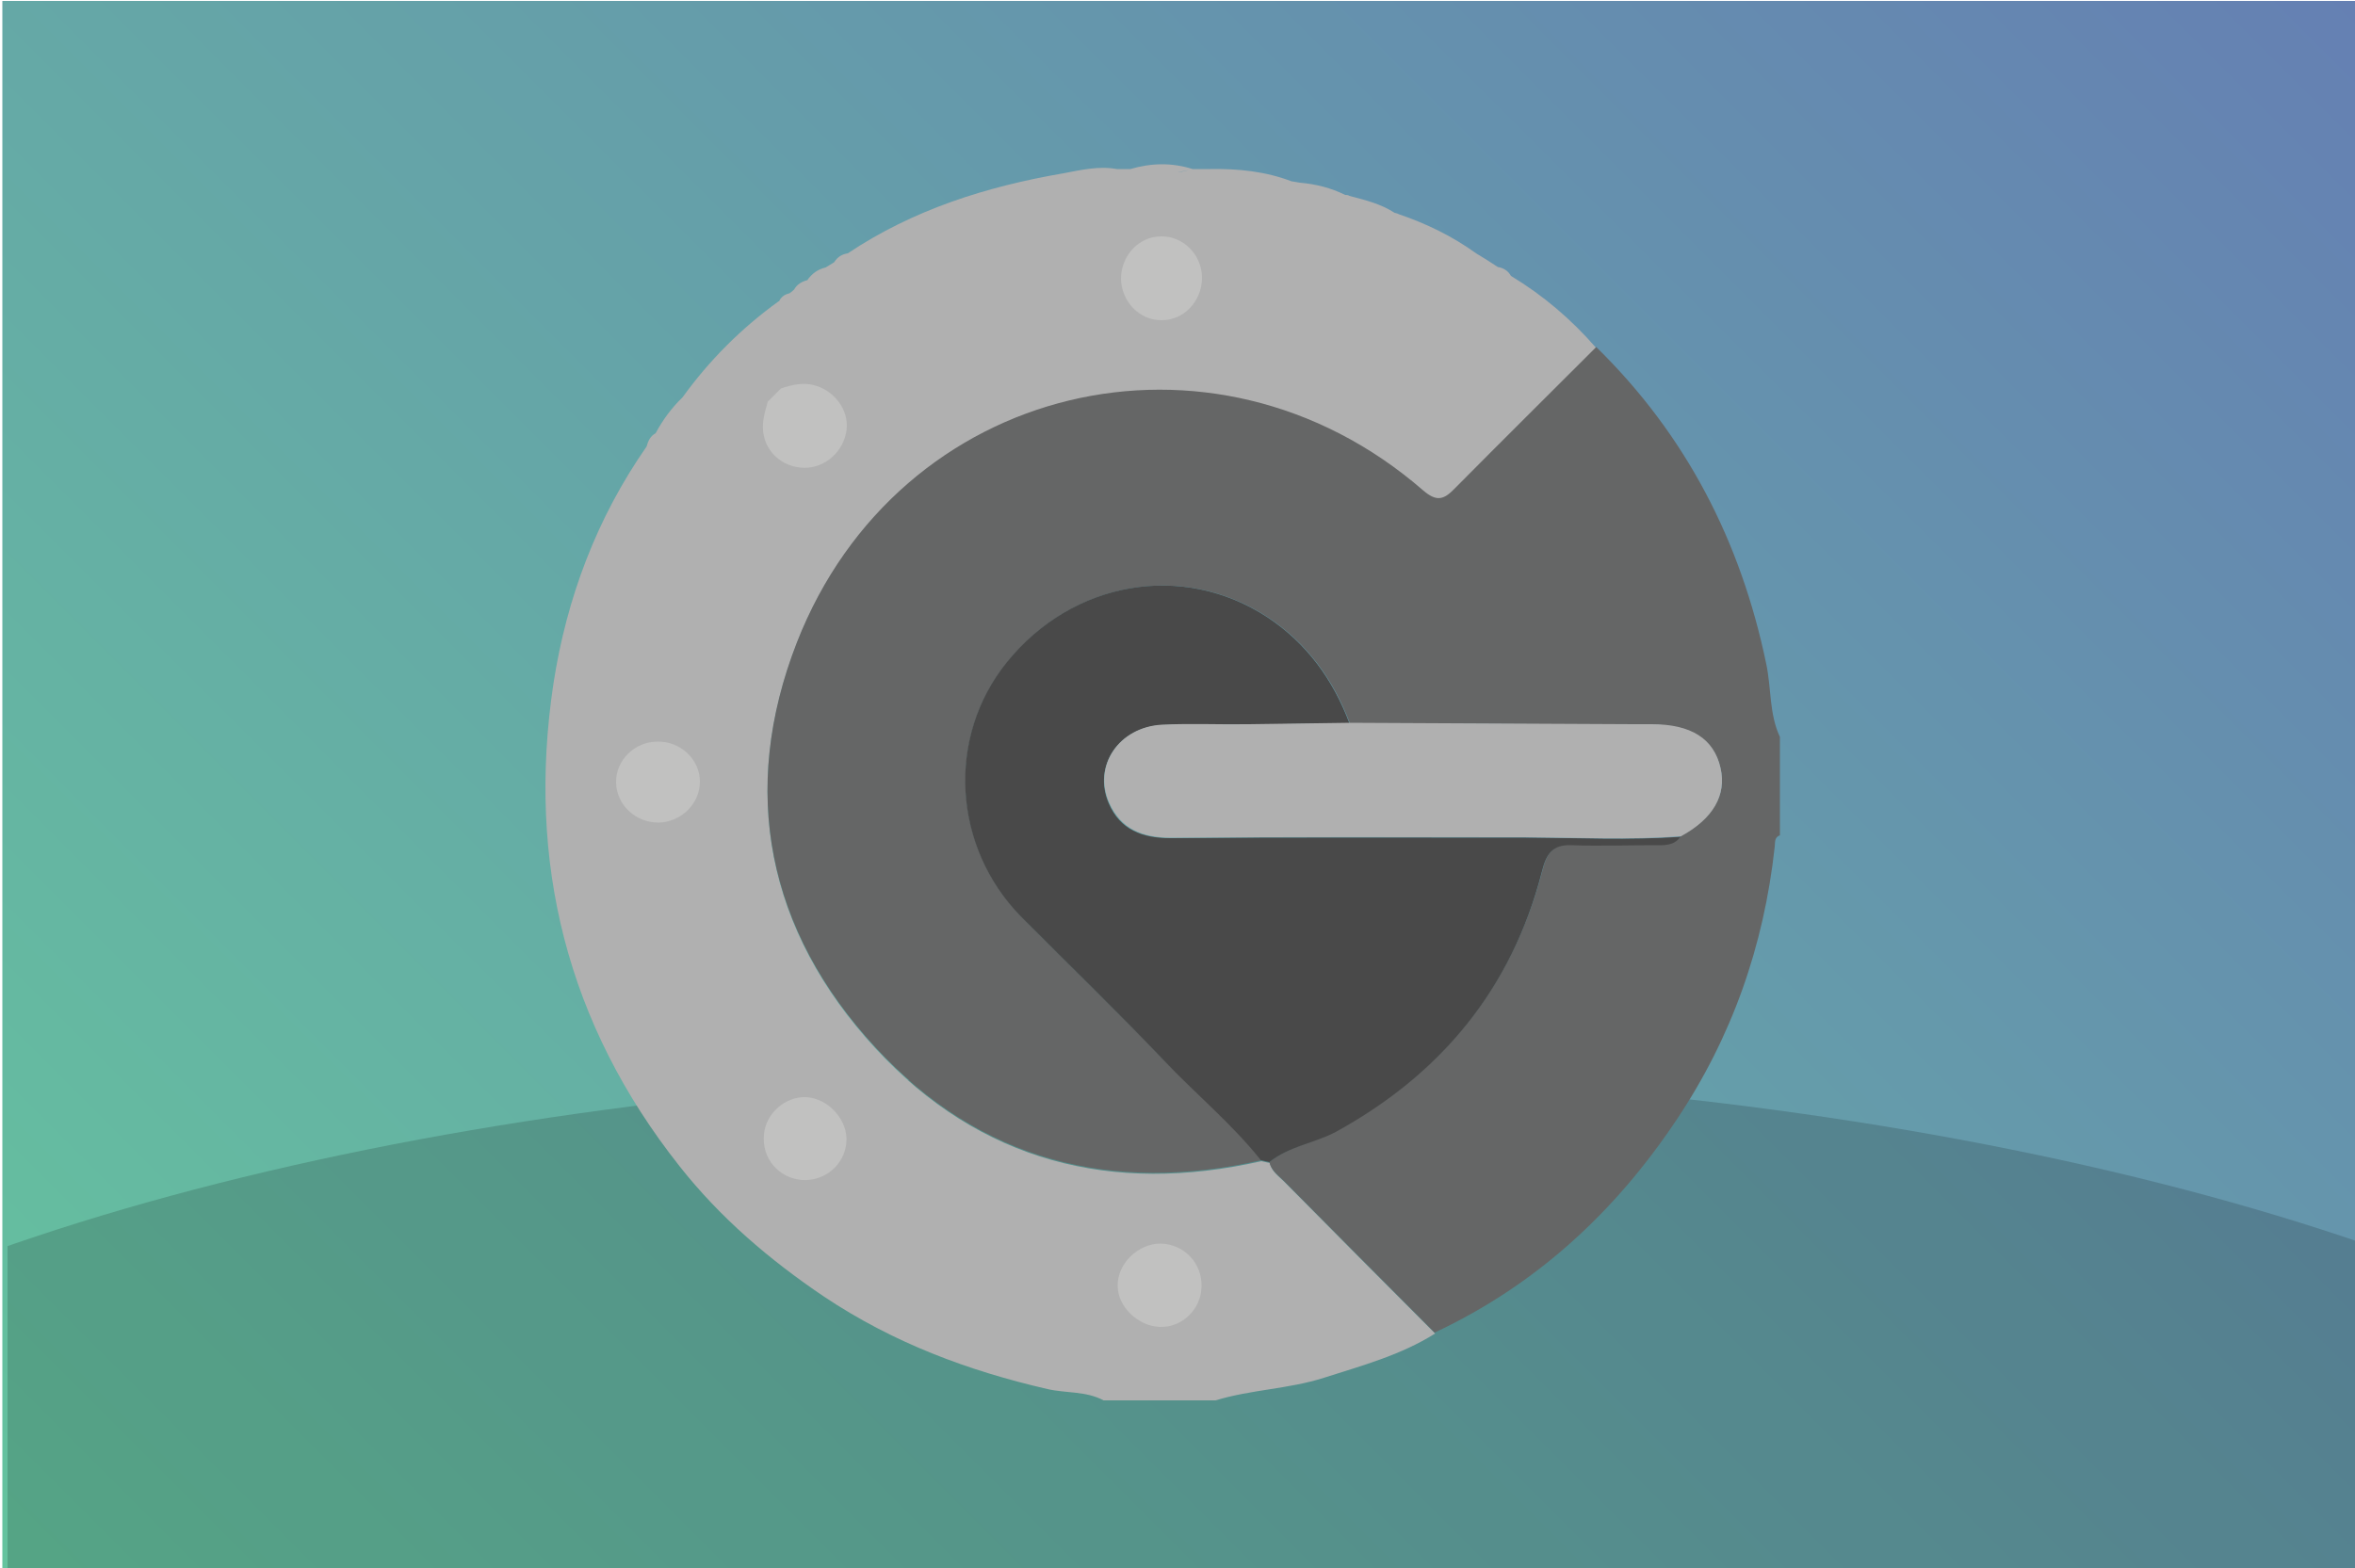 <?xml version="1.0" encoding="utf-8"?>
<!-- Generator: Adobe Illustrator 18.0.0, SVG Export Plug-In . SVG Version: 6.00 Build 0)  -->
<!DOCTYPE svg PUBLIC "-//W3C//DTD SVG 1.1//EN" "http://www.w3.org/Graphics/SVG/1.1/DTD/svg11.dtd">
<svg version="1.1" id="Layer_1" xmlns="http://www.w3.org/2000/svg" xmlns:xlink="http://www.w3.org/1999/xlink" x="0px" y="0px"
	 viewBox="0 0 500 333" enable-background="new 0 0 500 333" xml:space="preserve">
<linearGradient id="SVGID_1_" gradientUnits="userSpaceOnUse" x1="42.1" y1="-43.3" x2="459.8" y2="374.4" gradientTransform="matrix(1 0 0 -1 0 333)">
	<stop  offset="0" style="stop-color:#65C39E"/>
	<stop  offset="1" style="stop-color:#6580B3"/>
</linearGradient>
<rect x="0.5" y="0.2" fill="url(#SVGID_1_)" width="500.9" height="334.5"/>
<g opacity="0.16" enable-background="new    ">
	<g>
		<defs>
			<ellipse id="SVGID_2_" cx="252.5" cy="367.8" rx="370.5" ry="140.2"/>
		</defs>
		<clipPath id="SVGID_3_">
			<use xlink:href="#SVGID_2_"  overflow="visible"/>
		</clipPath>
		<rect x="1.6" y="-1.5" clip-path="url(#SVGID_3_)" fill="#010101" width="500.9" height="334.5"/>
	</g>
</g>
<g>
	<path fill="#B0B0B0" d="M320.8,58.6c-0.6-1.1-1.6-1.7-2.8-1.9c-1.5-1-3.1-2-4.6-2.9l0,0c-5-3.6-10.5-6.3-16.4-8.3
		c-0.3-0.2-0.6-0.2-0.9-0.3c-2.9-1.9-6.2-2.7-9.6-3.6c-0.3-0.2-0.6-0.2-0.9-0.2c-3-1.5-6.2-2.3-9.6-2.6c-0.6-0.1-1.2-0.2-1.8-0.3
		l0,0c-5.5-2.1-11.3-2.7-17.2-2.6c-1.3,0-2.5,0-3.8,0c-1.1,0.3-2.2,0.6-3.3,0.7c1.1-0.2,2.2-0.4,3.3-0.7c-4.4-1.4-8.8-1.3-13.2,0
		c-1,0-1.9,0-2.9,0c-3.8-0.7-7.6,0.2-11.3,0.9c-16.3,2.8-31.9,7.7-45.8,17l0,0l0,0l0,0l0,0l0,0c-1.3,0.2-2.2,0.8-2.9,1.9
		c-0.6,0.4-1.2,0.7-1.8,1.1c-1.7,0.4-2.9,1.3-3.9,2.7c-1.2,0.3-2.2,0.9-2.8,2c-0.3,0.3-0.6,0.5-1,0.8l0,0c-1,0.2-1.8,0.8-2.2,1.7
		h-0.1l0,0c-7.9,5.7-14.7,12.5-20.4,20.4c-2.3,2.2-4.2,4.8-5.7,7.6c0,0.3-0.1,0.6-0.2,0.9c0.1-0.3,0.2-0.6,0.2-0.9
		c-1.1,0.6-1.6,1.6-1.9,2.8c-10.6,15.2-17,32.2-19.8,50.4c-5.7,37.9,2.9,72.3,26.8,102.5c8.6,10.9,19,19.8,30.7,27.7
		c14.7,9.8,30.5,15.7,47.4,19.6c3.9,0.9,8.2,0.4,11.9,2.4c7.9,0,15.8,0,23.8,0c7.5-2.3,15.5-2.4,23-4.8c8.1-2.6,16.3-4.8,23.6-9.4
		c-10.7-10.7-21.4-21.5-32-32.2c-1.2-1.2-2.7-2.2-3.1-4c-0.6-0.1-1.2-0.3-1.8-0.4c-31.7,7.2-59.7,0.1-81.9-23.9
		c-23-24.9-29-54.6-16.7-86.1c21.6-55.2,88.3-71,132.9-32.3c3,2.6,4.5,2,6.9-0.5c9.9-10,19.9-19.9,29.9-29.9
		C333.6,67.8,327.6,62.7,320.8,58.6z"/>
	<path fill="#656666" d="M377.9,156.5c0,7,0,13.9,0,20.9c-1.2,0.4-1,1.5-1.1,2.4c-2.3,21.1-9.1,40.5-20.9,58.1
		c-13.1,19.6-29.8,35-51.3,45.1c-10.7-10.7-21.4-21.5-32-32.2c-1.2-1.2-2.7-2.2-3.1-4c4.1-3.4,9.5-4.1,14-6.5
		c22.5-12.3,37.5-30.5,44-55.5c0.9-3.6,2.2-5.6,6.3-5.5c5.8,0.2,11.7,0.1,17.5,0c2.1,0,4.2,0.2,5.6-1.8c6.8-3.8,9.7-8.7,8.4-14.3
		c-1.4-6.2-6.3-9.3-14.6-9.3c-1.3,0-2.5,0-3.8,0c-20.1-0.1-40.2-0.2-60.3-0.3c-3.5-9.3-9.1-17-17.4-22.5c-18-11.8-41.3-7.8-55.3,9.5
		c-12.9,15.8-11.7,39.1,3,54.1c10,10.2,20.3,20,30.1,30.3c6.9,7.2,14.6,13.5,20.8,21.4c-31.7,7.2-59.7,0.1-81.9-23.9
		c-23-24.9-29-54.6-16.7-86.1c21.6-55.2,88.3-71,132.9-32.3c3,2.6,4.5,2,6.9-0.5c9.9-10,19.9-19.9,29.9-29.9
		C358,92.4,369.6,115,375,141C376.1,146.2,375.6,151.6,377.9,156.5z"/>
	<path fill="#494949" d="M269.5,246.8c-0.6-0.1-1.2-0.3-1.8-0.4c-6.2-7.8-14-14.2-20.8-21.4c-9.8-10.3-20.1-20.2-30.1-30.3
		c-14.6-14.9-15.9-38.2-3-54.1c14-17.3,37.3-21.3,55.3-9.5c8.3,5.5,13.9,13.2,17.4,22.5c-7.1,0.1-14.2,0.2-21.4,0.3
		c-6.2,0-12.4-0.2-18.5,0.1c-9.1,0.5-14.6,8.7-11.2,16.6c2.4,5.6,7.1,7.4,13.1,7.4c25.2-0.2,50.4-0.1,75.5-0.1
		c10.9,0,21.8,0.6,32.8-0.2c-1.4,2-3.6,1.8-5.6,1.8c-5.9,0-11.7,0.2-17.5,0c-4.1-0.2-5.4,1.9-6.3,5.5c-6.4,25-21.5,43.2-44,55.5
		C278.9,242.8,273.6,243.5,269.5,246.8z"/>
	<path fill="#B0B0B0" d="M356.9,177.6c-10.9,0.8-21.8,0.3-32.8,0.2c-25.2,0-50.4-0.1-75.5,0.1c-6,0-10.6-1.8-13.1-7.4
		c-3.5-7.9,2.1-16.1,11.2-16.6c6.2-0.3,12.4,0,18.5-0.1c7.1-0.1,14.2-0.2,21.4-0.3c20.1,0.1,40.2,0.2,60.3,0.3c1.3,0,2.5,0,3.8,0
		c8.4,0,13.2,3.1,14.6,9.3C366.6,168.9,363.7,173.9,356.9,177.6z"/>
	<path fill="#C1C1C0" d="M246.4,264.1c5,0.1,8.9,4.2,8.7,9.2c-0.1,4.8-4.2,8.7-8.9,8.5c-4.6-0.2-8.9-4.3-8.9-8.7
		C237.2,268.4,241.6,264.1,246.4,264.1z"/>
	<path fill="#C1C1C0" d="M165.8,82.5c2.4-0.8,4.8-1.4,7.4-0.6c4.5,1.4,7.4,5.9,6.4,10.2c-1,4.5-5.2,7.7-9.7,7.2
		c-4.8-0.5-8.3-4.5-7.9-9.4c0.1-1.5,0.6-3.1,1-4.6C164,84.3,164.9,83.4,165.8,82.5z"/>
	<path fill="#C1C1C0" d="M170.3,250.6c-5-0.4-8.6-4.6-8.1-9.7c0.4-4.5,4.6-8.1,9-7.9c4.8,0.3,8.9,5,8.5,9.6
		C179.3,247.4,175.1,250.9,170.3,250.6z"/>
	<path fill="#C1C1C0" d="M139.8,174.7c-4.9,0-8.9-3.8-9-8.5s3.9-8.7,8.8-8.7c4.9-0.1,9,3.8,9,8.5S144.6,174.6,139.8,174.7z"/>
	<path fill="#C1C1C0" d="M255.2,59c0,4.9-3.8,9-8.5,9c-4.7,0.1-8.6-3.9-8.7-8.8c0-4.9,3.8-9,8.5-9C251.2,50.1,255.2,54.1,255.2,59z"
		/>
</g>
</svg>
